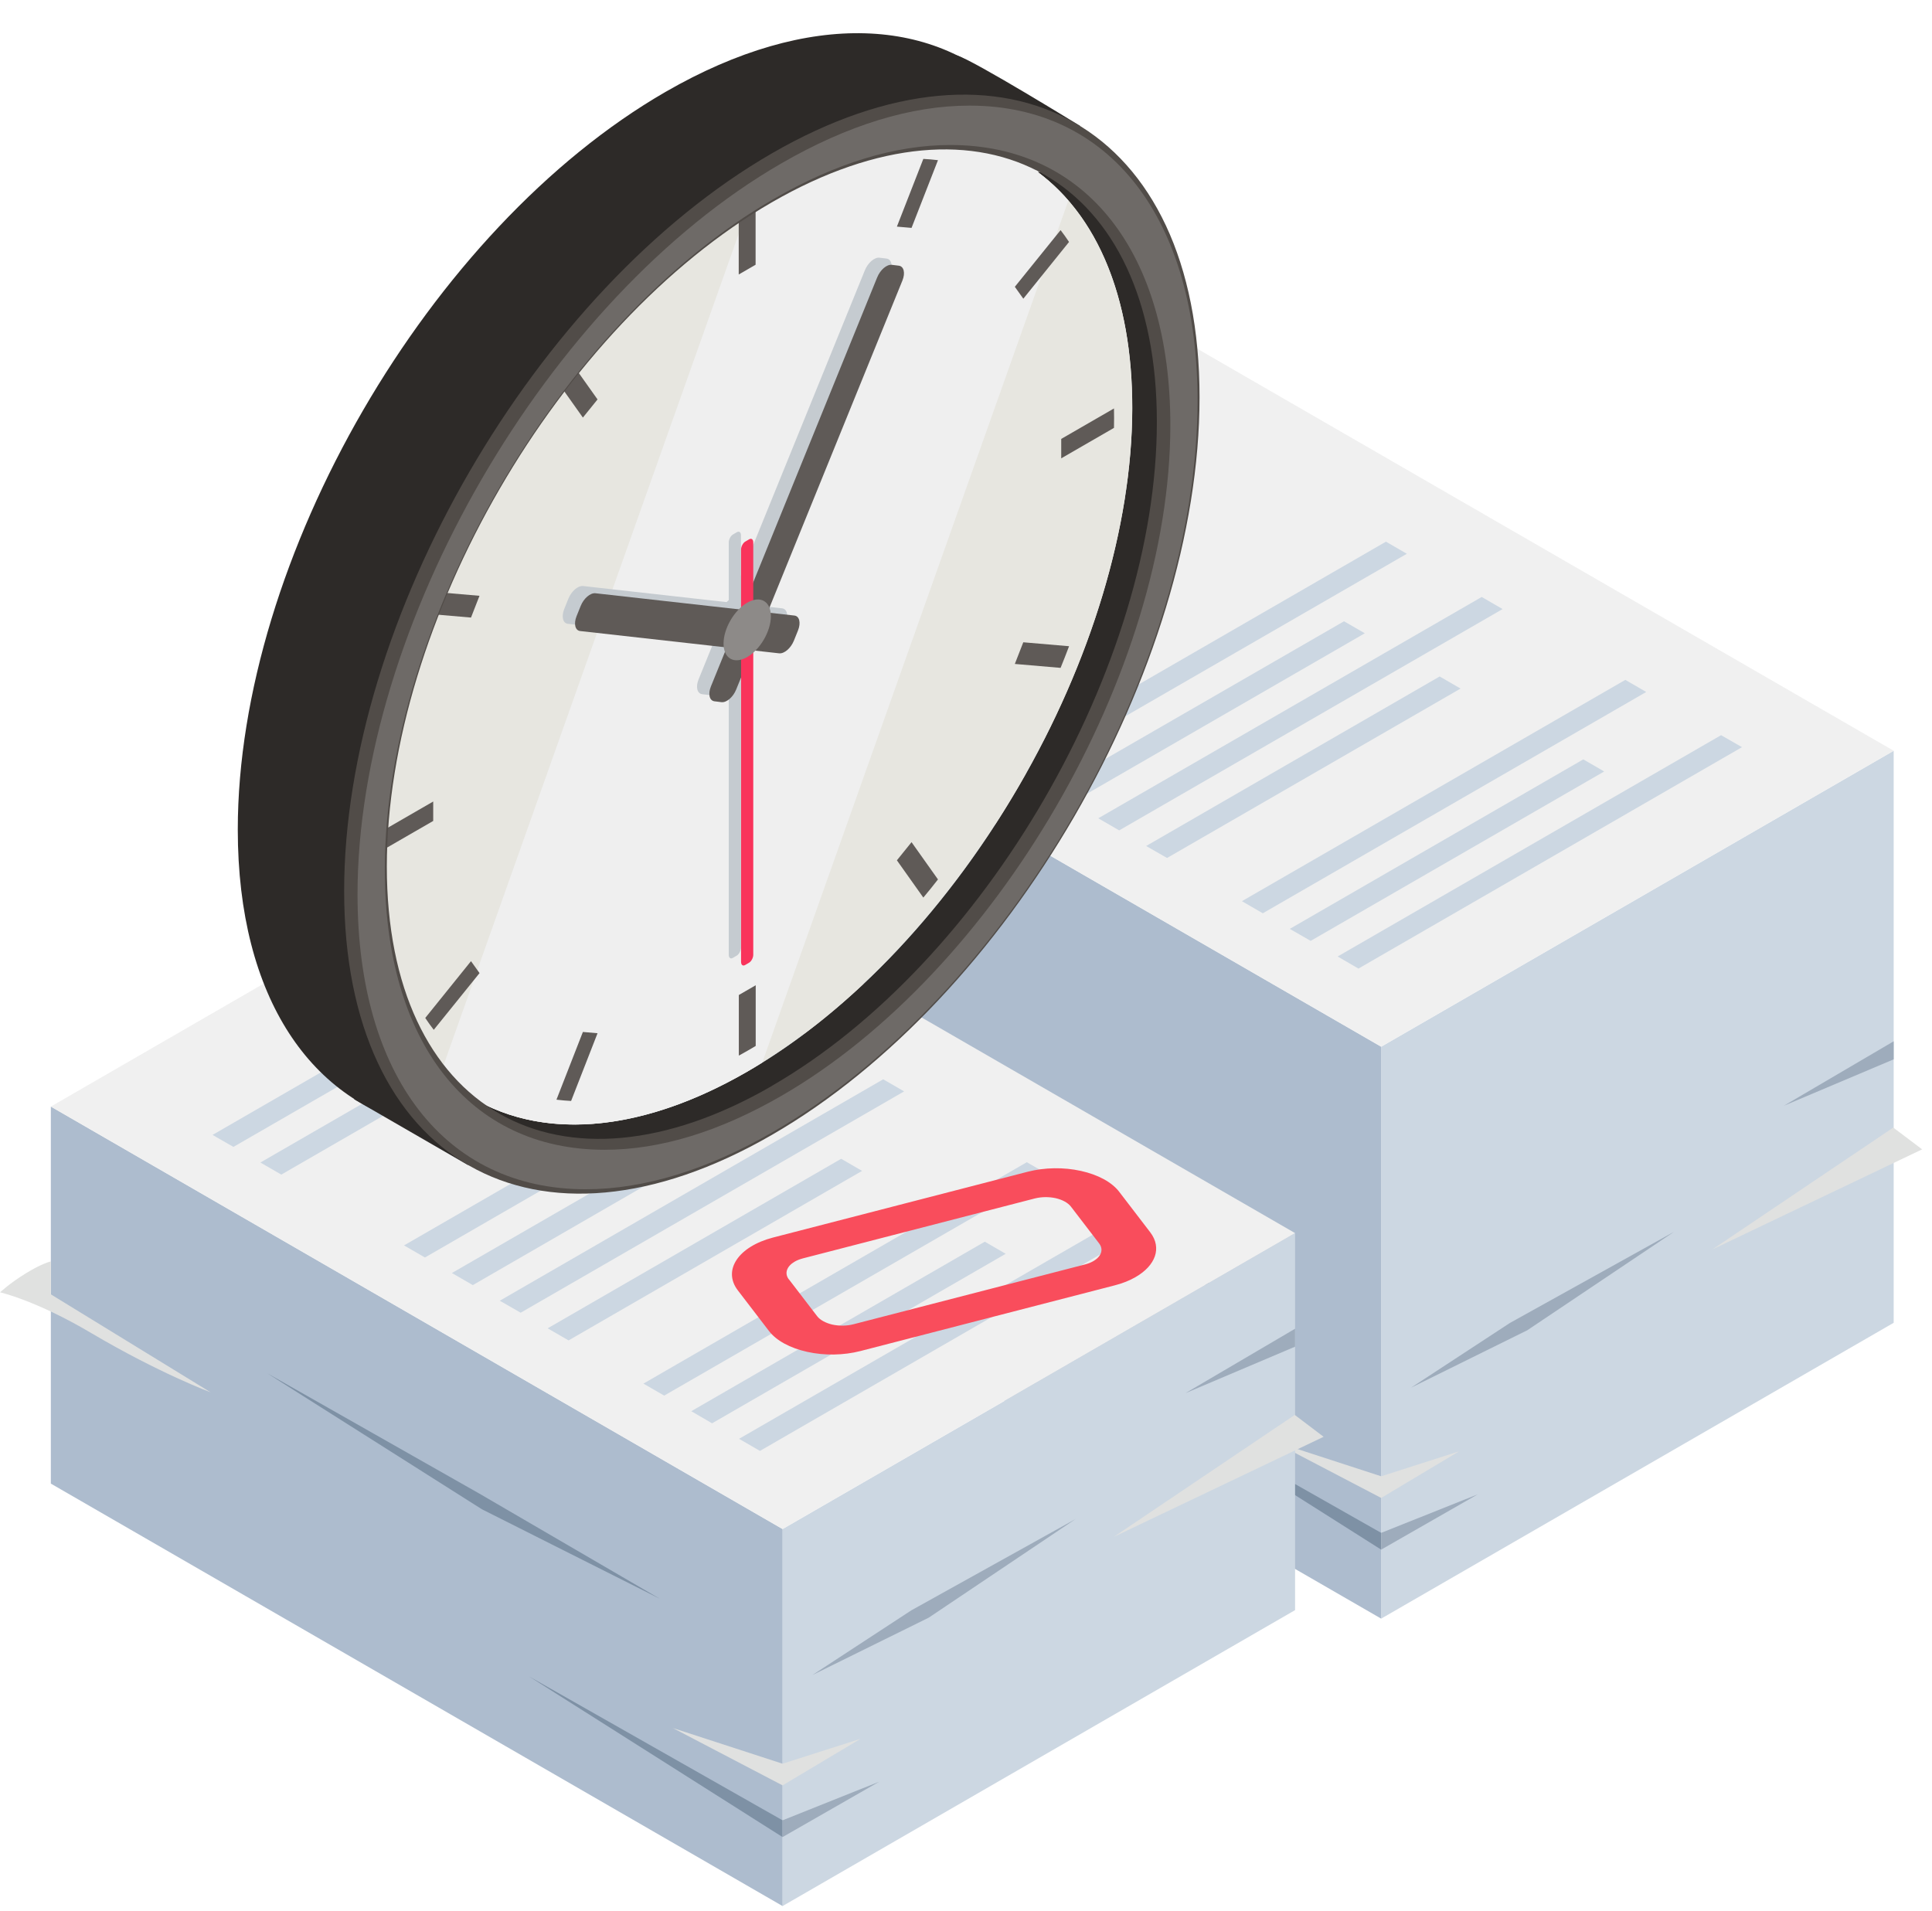 <svg width="182" height="180" viewBox="0 0 182 180" fill="none" xmlns="http://www.w3.org/2000/svg">
<path d="M178.39 124.62L130.11 152.49V98.609L178.39 70.73V124.62Z" fill="#CCD7E2"/>
<path d="M130.11 98.61V152.49L61.17 112.69V58.81L130.11 98.61Z" fill="#ADBCCE"/>
<path d="M81.56 102.31L101.78 115.11L118.54 123.54L101.55 113.64L81.56 102.31Z" fill="#7E91A5"/>
<path d="M130.11 144.41V145.99L106.22 130.86L130.11 144.41Z" fill="#7E91A5"/>
<path d="M130.11 144.41L139.21 140.78L130.11 145.99V144.41Z" fill="#9EACBC"/>
<path d="M178.39 98.1L168.05 104.17L178.39 99.8V98.1Z" fill="#9EACBC"/>
<path d="M157.71 116.04L142.23 124.64L132.93 130.73L143.88 125.32L157.71 116.04Z" fill="#9EACBC"/>
<path d="M61.17 91.769C61.17 91.769 60.38 91.93 58.83 92.879C57.28 93.829 56.39 94.679 56.39 94.679C56.39 94.679 59.8 95.45 64.98 98.519C71.39 102.31 76.22 104.099 76.22 104.099L61.17 94.87V91.769Z" fill="#E0E1E0"/>
<path d="M178.35 106.229L161.31 117.709L181.07 108.28L178.35 106.229Z" fill="#E0E1E0"/>
<path d="M137.45 136.73L130.11 139.08L119.78 135.72L130.11 141.12L137.45 136.73Z" fill="#E0E1E0"/>
<path d="M178.39 70.73L130.11 98.61L61.17 58.81L70.57 53.38L109.45 30.93L178.39 70.73Z" fill="#F0F0F0"/>
<path d="M164.1 70.39L127.97 91.25L126.01 90.11L162.13 69.26L164.1 70.39Z" fill="#CCD7E2"/>
<path d="M155.08 65.19L118.96 86.04L116.99 84.9L153.11 64.05L155.08 65.19Z" fill="#CCD7E2"/>
<path d="M151.12 72.68L123.47 88.64L121.5 87.51L149.15 71.54L151.12 72.68Z" fill="#CCD7E2"/>
<path d="M141.55 57.38L105.43 78.23L103.46 77.09L139.58 56.24L141.55 57.38Z" fill="#CCD7E2"/>
<path d="M137.59 64.87L109.94 80.83L107.97 79.7L135.62 63.73L137.59 64.87Z" fill="#CCD7E2"/>
<path d="M132.53 52.17L96.41 73.02L94.44 71.89L130.56 51.03L132.53 52.17Z" fill="#CCD7E2"/>
<path d="M128.57 59.66L100.92 75.63L98.95 74.49L126.61 58.53L128.57 59.66Z" fill="#CCD7E2"/>
<path d="M106.9 46.14L78.38 62.61L76.41 61.48L104.93 45.01L106.9 46.14Z" fill="#CCD7E2"/>
<path d="M102.94 53.64L82.88 65.22L80.92 64.08L100.97 52.5L102.94 53.64Z" fill="#CCD7E2"/>
<path d="M122 151.689L73.72 179.569V144.049L122 116.169V151.689Z" fill="#CCD7E2"/>
<path d="M73.72 144.049V179.569L4.79 139.77V104.25L73.72 144.049Z" fill="#ADBCCE"/>
<path d="M25.18 129.379L45.4 142.189L62.16 150.619L45.17 140.719L25.18 129.379Z" fill="#7E91A5"/>
<path d="M73.72 171.49V173.069L49.83 157.929L73.72 171.49Z" fill="#7E91A5"/>
<path d="M73.72 171.49L82.83 167.85L73.72 173.07V171.49Z" fill="#9EACBC"/>
<path d="M122 125.179L111.67 131.25L122 126.87V125.179Z" fill="#9EACBC"/>
<path d="M101.32 143.109L85.85 151.709L76.54 157.799L87.49 152.399L101.32 143.109Z" fill="#9EACBC"/>
<path d="M4.79 118.839C4.79 118.839 4 118.999 2.45 119.949C0.9 120.899 0.01 121.749 0.01 121.749C0.01 121.749 3.42 122.519 8.6 125.589C15.01 129.379 19.84 131.169 19.84 131.169L4.79 121.939V118.839Z" fill="#E0E1E0"/>
<path d="M121.97 133.299L104.92 144.789L124.69 135.359L121.97 133.299Z" fill="#E0E1E0"/>
<path d="M81.07 163.809L73.72 166.159L63.39 162.799L73.72 168.199L81.07 163.809Z" fill="#E0E1E0"/>
<path d="M122 116.17L73.72 144.05L4.79 104.25L14.19 98.82L53.07 76.37L122 116.17Z" fill="#F0F0F0"/>
<path d="M107.71 115.83L71.59 136.69L69.62 135.55L105.75 114.7L107.71 115.83Z" fill="#CCD7E2"/>
<path d="M98.7 110.63L62.57 131.48L60.61 130.35L96.73 109.49L98.7 110.63Z" fill="#CCD7E2"/>
<path d="M94.74 118.12L67.08 134.089L65.12 132.949L92.77 116.979L94.74 118.12Z" fill="#CCD7E2"/>
<path d="M85.17 102.82L49.05 123.67L47.08 122.54L83.2 101.68L85.17 102.82Z" fill="#CCD7E2"/>
<path d="M81.21 110.309L53.56 126.28L51.59 125.14L79.24 109.169L81.21 110.309Z" fill="#CCD7E2"/>
<path d="M76.15 97.609L40.03 118.469L38.06 117.329L74.18 96.48L76.15 97.609Z" fill="#CCD7E2"/>
<path d="M72.19 105.1L44.54 121.07L42.57 119.93L70.22 103.97L72.19 105.1Z" fill="#CCD7E2"/>
<path d="M50.52 91.59L21.99 108.05L20.02 106.92L48.55 90.45L50.52 91.59Z" fill="#CCD7E2"/>
<path d="M46.56 99.079L26.5 110.659L24.53 109.52L44.59 97.939L46.56 99.079Z" fill="#CCD7E2"/>
<path d="M105.02 121.09L81.06 127.28C79.46 127.69 77.68 127.72 76.05 127.36C74.42 127 73.13 126.3 72.43 125.38L69.51 121.57C68.05 119.67 69.55 117.43 72.85 116.58L96.81 110.39C98.41 109.98 100.19 109.95 101.82 110.31C103.45 110.67 104.74 111.369 105.44 112.289L108.36 116.1C109.48 117.57 108.85 119.23 106.98 120.31C106.43 120.63 105.77 120.9 105.02 121.09ZM74.32 120.53L76.98 124C77.26 124.36 77.77 124.639 78.41 124.789C79.06 124.929 79.76 124.92 80.39 124.76L102.22 119.12C103.53 118.78 104.12 117.89 103.54 117.14L100.88 113.669C100.6 113.309 100.09 113.03 99.45 112.88C98.8 112.74 98.1 112.749 97.47 112.909L75.64 118.55C75.34 118.63 75.08 118.73 74.86 118.86C74.12 119.29 73.87 119.95 74.31 120.53H74.32Z" fill="#F94D5C"/>
<path d="M105.13 15.85C103.22 16.02 101.31 16.09 99.4 16.16C98.86 16.18 98.31 16.19 97.75 16.21C103.3 20.32 106.66 27.93 106.66 38.39C106.66 61.38 90.42 89.39 70.39 100.96C60.71 106.55 51.92 107.27 45.42 103.94C45.48 104.58 45.67 105.19 46.1 105.69C47.12 106.89 48.23 108.08 49.43 109.1C50.3 109.85 51.26 110.48 52.22 111.1C57.68 111.12 63.85 109.34 70.39 105.57C92.64 92.72 110.68 61.6 110.68 36.07C110.68 27.52 108.65 20.68 105.13 15.84V15.85Z" fill="#2D2A28"/>
<path d="M95.879 74.225C110.133 49.842 110.278 23.406 96.204 15.178C82.129 6.95 59.163 20.046 44.909 44.429C30.655 68.812 30.51 95.249 44.585 103.477C58.66 111.705 81.625 98.609 95.879 74.225Z" fill="#E7E6E0"/>
<path d="M71.3 17.21L41.49 101.18C48.11 107.36 58.59 107.78 70.39 100.96C70.87 100.68 71.34 100.4 71.81 100.1L100.64 18.9C94.3 11.59 83.56 10.47 71.3 17.2V17.21Z" fill="#EFEFEF"/>
<path d="M71.19 19.23C70.92 19.38 70.66 19.52 70.39 19.68C70.12 19.83 69.86 19.99 69.59 20.15V25.86L71.18 24.94V19.23H71.19Z" fill="#5F5A57"/>
<path d="M100.71 22.8C100.45 22.41 100.19 22.04 99.91 21.68L95.6 27.02L96.4 28.14L100.71 22.79V22.8Z" fill="#5F5A57"/>
<path d="M54.91 39.34L56.29 37.63L53.8 34.12C53.33 34.68 52.87 35.25 52.42 35.83L54.91 39.34Z" fill="#5F5A57"/>
<path d="M99.97 43.18L104.94 40.31C104.94 40 104.95 39.7 104.95 39.39C104.95 39.08 104.95 38.78 104.94 38.48L99.97 41.35V43.18Z" fill="#5F5A57"/>
<path d="M53.8 103.72L56.29 97.34L54.91 97.22L52.42 103.6C52.87 103.66 53.33 103.69 53.8 103.72Z" fill="#5F5A57"/>
<path d="M96.4 60.5L95.6 62.55L99.91 62.92C100.19 62.24 100.45 61.56 100.71 60.88L96.4 60.51V60.5Z" fill="#5F5A57"/>
<path d="M45.17 91.67L44.37 90.55L40.06 95.9C40.32 96.29 40.58 96.66 40.86 97.02L45.17 91.68V91.67Z" fill="#5F5A57"/>
<path d="M40.81 75.51L35.84 78.38C35.84 78.69 35.83 78.99 35.83 79.3C35.83 79.61 35.83 79.91 35.84 80.21L40.81 77.34V75.51Z" fill="#5F5A57"/>
<path d="M44.37 58.18L45.17 56.13L40.86 55.76C40.58 56.44 40.32 57.12 40.06 57.81L44.37 58.18Z" fill="#5F5A57"/>
<path d="M71.19 98.53V92.82L69.6 93.74V99.45C69.87 99.3 70.13 99.16 70.4 99C70.67 98.85 70.93 98.69 71.2 98.53H71.19Z" fill="#5F5A57"/>
<path d="M85.87 79.34L84.49 81.05L86.98 84.56C87.45 84 87.91 83.43 88.36 82.85L85.87 79.34Z" fill="#5F5A57"/>
<path d="M86.98 14.97L84.49 21.35L85.87 21.47L88.36 15.09C87.91 15.03 87.45 15 86.98 14.97Z" fill="#5F5A57"/>
<path d="M101.76 11.87C101.76 11.87 91.74 5.69 90.17 5.23C88.6 4.77 65.81 3.48 44.33 31.35C22.85 59.22 26.8 80.79 29.12 94.39C30.53 98.41 33.39 103.58 33.39 103.58L44.12 109.78L41.36 103.72L34.81 95.11L34.34 75.51L41.54 50.77L58.51 26.66L78.05 13.7L101.76 11.87Z" fill="#2D2A28"/>
<path d="M38.94 105.25C37.8 104.11 36.27 102.81 35.73 101.24C35.38 100.25 35.34 99.17 35.46 98.12C29.84 94.03 29.32 89.88 29.32 79.34C29.32 56.35 46.36 25.61 66.39 14.04C75.5 8.78 80.12 7.07 86.49 9.75C88.06 9.5 89.68 9.49 91.26 9.42C92.71 9.36 94.16 9.31 95.61 9.22C88.31 1.6 76.29 0.81 62.69 8.66C40.44 21.51 22.4 52.63 22.4 78.16C22.4 94.05 29.39 104.04 40.03 106.21C39.65 105.9 39.29 105.58 38.94 105.23V105.25Z" fill="#2D2A28"/>
<path d="M66.8 65.48L66.15 65.4C65.67 65.34 65.52 64.71 65.81 64L81.47 25.47C81.76 24.75 82.38 24.22 82.86 24.28L83.51 24.36C83.99 24.42 84.14 25.05 83.85 25.76L68.19 64.29C67.9 65.01 67.28 65.54 66.8 65.48Z" fill="#C5CBD0"/>
<path d="M69.05 50.35L69.41 50.14C69.63 50.01 69.8 50.14 69.8 50.44V89.28C69.8 89.57 69.61 89.91 69.4 90.03L69.04 90.24C68.82 90.37 68.65 90.24 68.65 89.94V51.1C68.65 50.81 68.84 50.47 69.05 50.35Z" fill="#C5CBD0"/>
<path d="M74.02 58.7L73.63 59.67C73.34 60.39 72.72 60.92 72.24 60.87L53.5 58.77C53.02 58.72 52.87 58.09 53.15 57.38L53.54 56.41C53.83 55.69 54.45 55.16 54.93 55.21L73.67 57.31C74.15 57.36 74.3 57.99 74.02 58.7Z" fill="#C5CBD0"/>
<path d="M71.46 57.38C71.46 58.8 70.46 60.52 69.23 61.23C68 61.94 67 61.37 67 59.96C67 58.55 68 56.82 69.23 56.11C70.46 55.4 71.46 55.97 71.46 57.38Z" fill="#C5CBD0"/>
<path d="M67.96 66.15L67.31 66.07C66.83 66.01 66.68 65.39 66.97 64.67L82.63 26.14C82.92 25.42 83.54 24.89 84.02 24.95L84.67 25.03C85.15 25.09 85.3 25.72 85.01 26.43L69.35 64.96C69.06 65.68 68.44 66.21 67.96 66.15Z" fill="#5F5A57"/>
<path d="M70.21 51.02L70.57 50.81C70.79 50.68 70.96 50.81 70.96 51.11V89.95C70.96 90.24 70.77 90.58 70.56 90.7L70.2 90.91C69.98 91.04 69.81 90.91 69.81 90.61V51.77C69.81 51.48 70 51.14 70.21 51.02Z" fill="#F9335B"/>
<path d="M75.18 59.38L74.79 60.35C74.5 61.07 73.88 61.6 73.4 61.55L54.66 59.45C54.18 59.4 54.03 58.77 54.31 58.06L54.7 57.09C54.99 56.37 55.61 55.84 56.09 55.89L74.83 57.99C75.31 58.04 75.46 58.67 75.18 59.38Z" fill="#5F5A57"/>
<path d="M72.62 58.05C72.62 59.46 71.62 61.19 70.39 61.9C69.16 62.61 68.16 62.04 68.16 60.63C68.16 59.22 69.16 57.49 70.39 56.78C71.62 56.07 72.62 56.64 72.62 58.05Z" fill="#8D8A88"/>
<path d="M72.71 14.45C50.46 27.3 32.42 58.42 32.42 83.95C32.42 109.48 50.46 119.77 72.71 106.92C94.96 94.07 113 62.95 113 37.42C113 11.89 94.96 1.6 72.71 14.45ZM72.71 102.31C52.68 113.88 36.44 104.62 36.44 81.63C36.44 58.64 52.68 30.63 72.71 19.06C92.74 7.49 108.98 16.75 108.98 39.74C108.98 62.73 92.74 90.74 72.71 102.3V102.31Z" fill="#514C48"/>
<path d="M55.17 112.04C41.92 112.04 33.68 101.39 33.68 84.26C33.68 59 51.59 28.1 73.61 15.39C79.86 11.78 85.82 9.95 91.33 9.95C104.58 9.95 112.81 20.6 112.81 37.73C112.81 62.99 94.9 93.89 72.88 106.6C66.63 110.21 60.67 112.04 55.16 112.04H55.17ZM89.53 13.66C84.32 13.66 78.72 15.37 72.89 18.74C52.69 30.4 36.25 58.75 36.25 81.93C36.25 98.21 44.19 108.32 56.97 108.32C62.18 108.32 67.78 106.61 73.61 103.24C93.81 91.58 110.25 63.23 110.25 40.05C110.25 23.77 102.31 13.66 89.53 13.66Z" fill="#6E6A67"/>
</svg>
